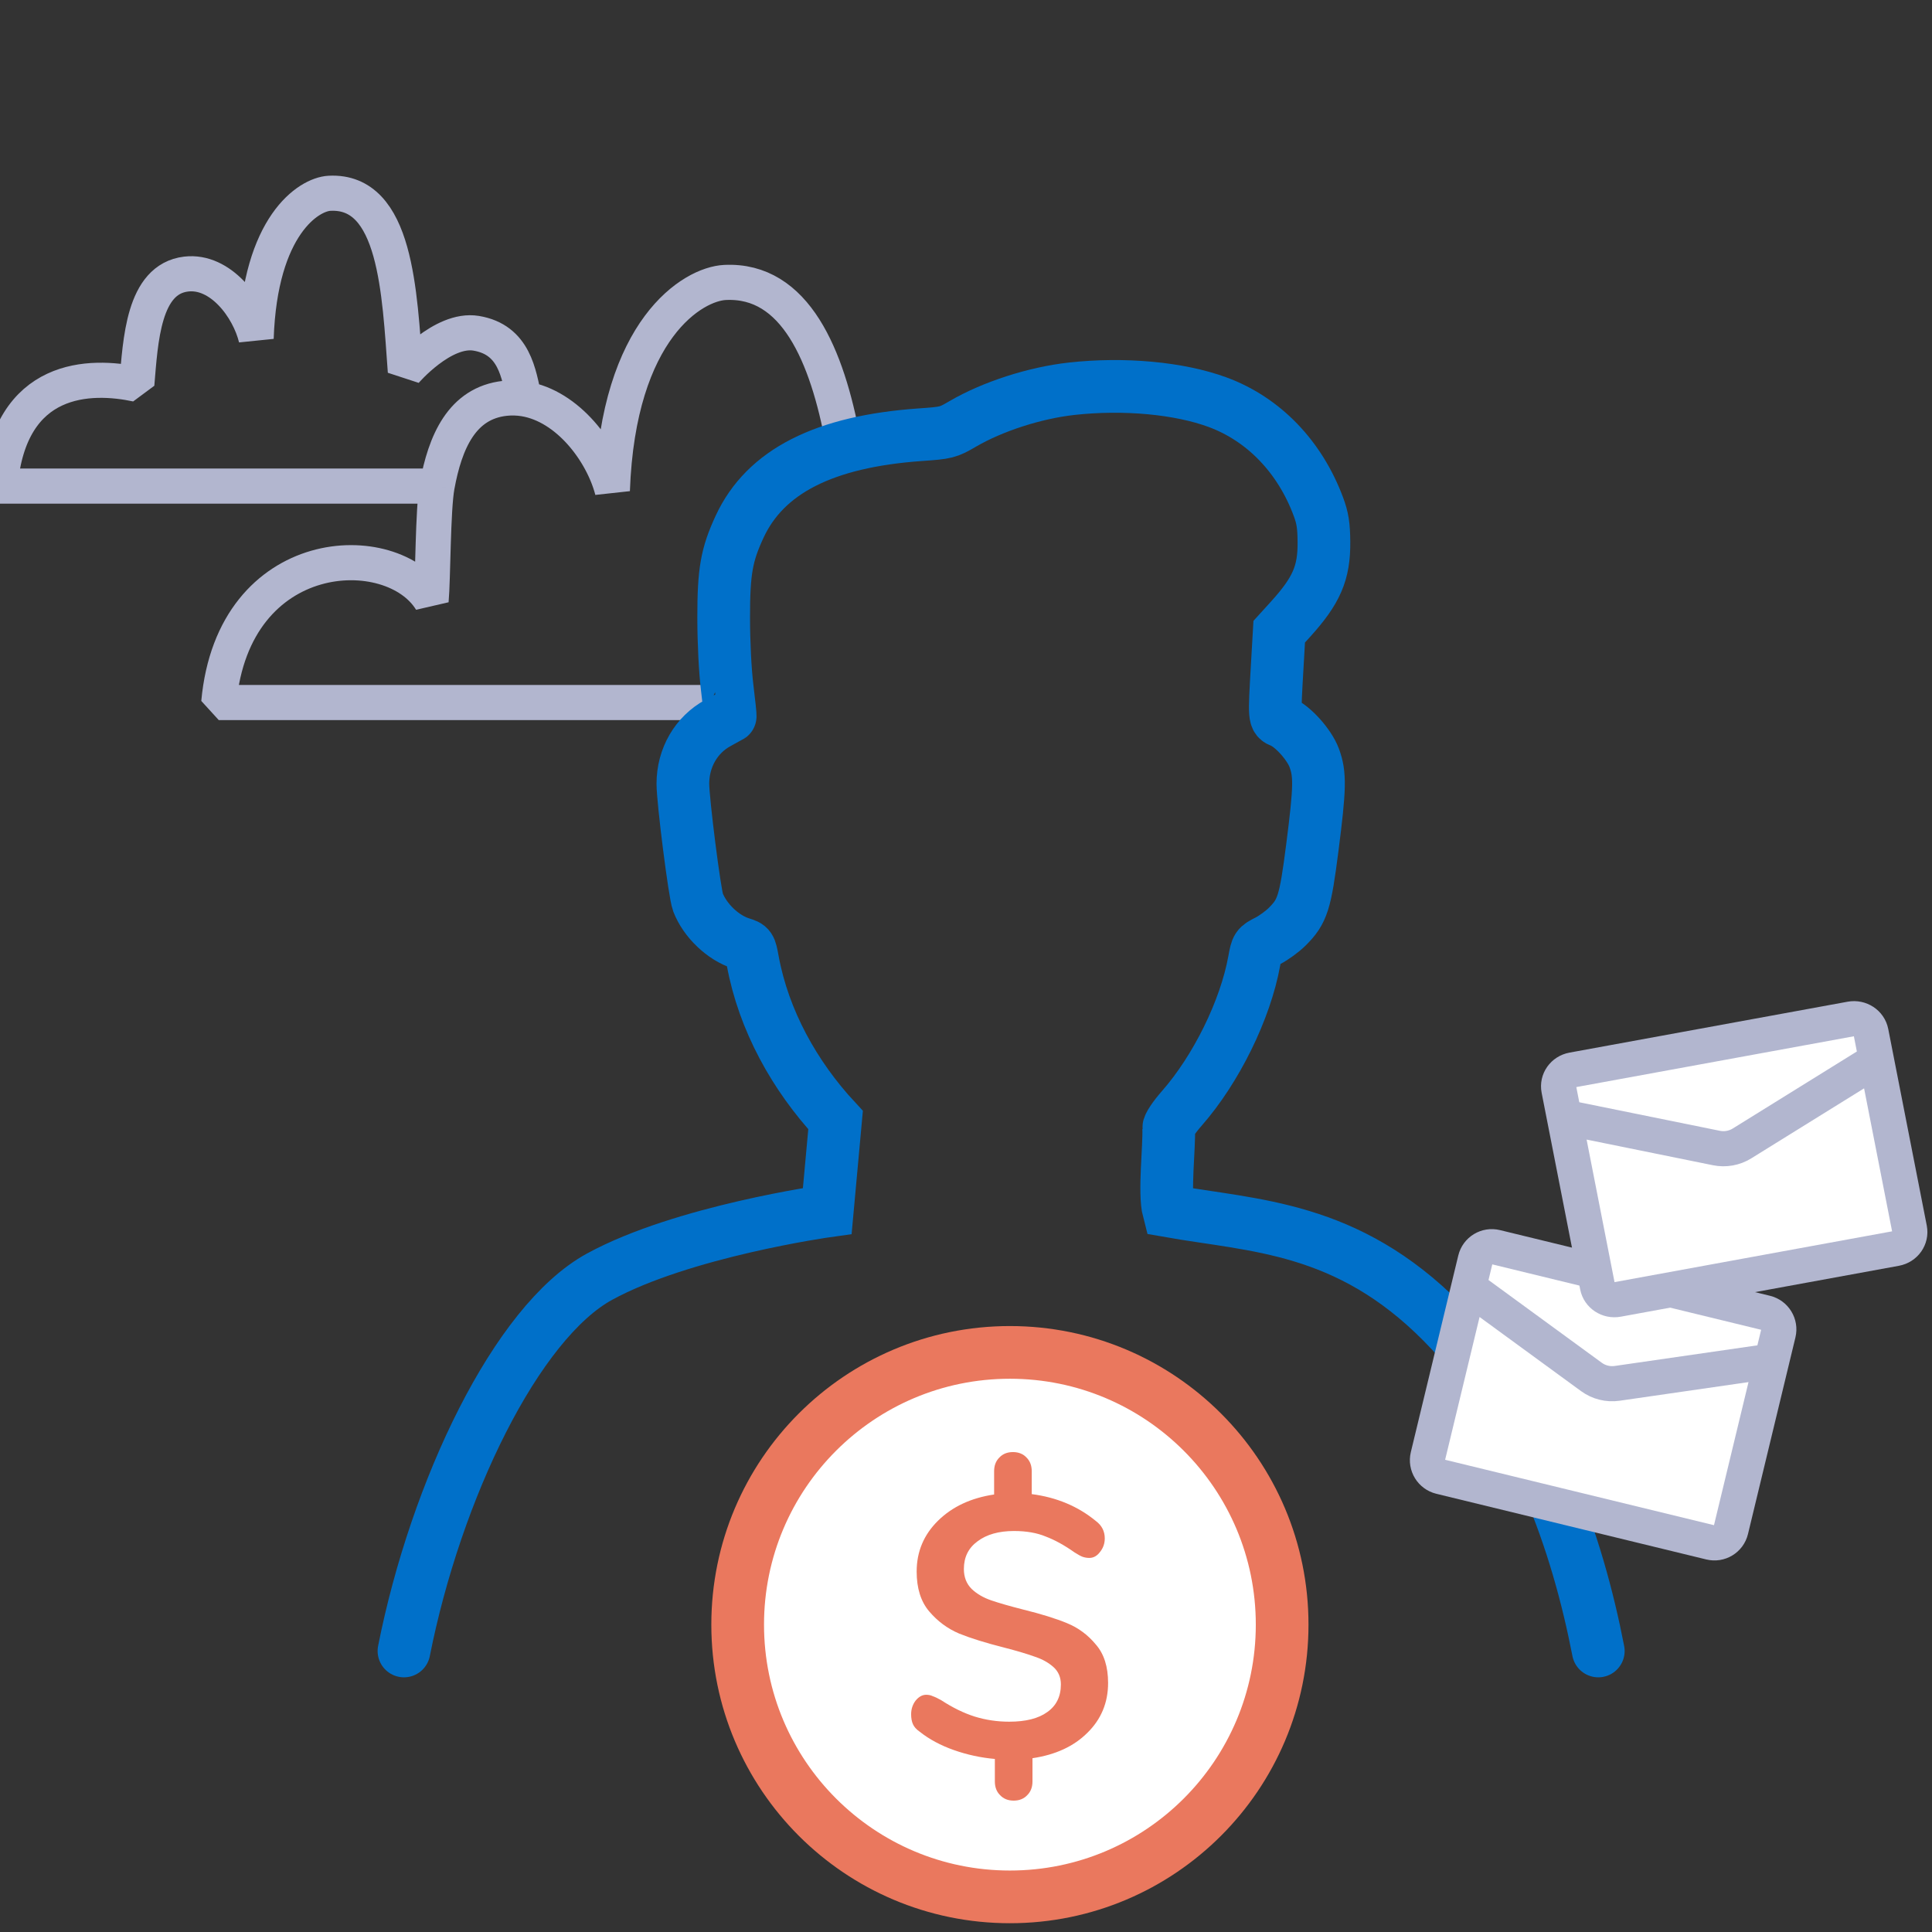 <svg xmlns="http://www.w3.org/2000/svg" width="110" height="110" viewBox="0 0 110 110" fill="none">
<rect x="0" y="0" width="110" height="110" fill="#333333" stroke="none"/>
<path d="M48 25.138C47.098 20.279 45.292 15.883 41.276 16.082C39.467 16.171 35.198 18.699 34.864 27.928C34.296 25.738 32.334 23.115 29.848 22.709M40.297 40H12.456C13.291 30.879 22.347 30.575 24.545 34.2C24.658 32.953 24.641 29.015 24.886 27.675M29.848 22.709C29.49 22.651 29.122 22.639 28.746 22.68C26.297 22.949 25.343 25.17 24.886 27.675M29.848 22.709C29.537 21.307 29.307 19.338 27.109 18.975C25.204 18.661 23.079 21.15 23.079 21.15C22.747 16.663 22.562 10.803 18.757 11.005C17.579 11.067 14.801 12.829 14.583 19.261C14.161 17.516 12.551 15.375 10.601 15.604C8.155 15.891 8.001 19.386 7.79 21.879C5.165 21.318 0.544 21.318 0 27.675H24.886" stroke="#B2B6CF" stroke-width="2" stroke-miterlimit="16" stroke-linejoin="bevel"/>
<path d="M23 94C24.819 84.829 29.393 75.28 34.137 72.688C38.88 70.096 47.101 68.948 47.101 68.948L47.574 63.772C45.246 61.263 43.478 58.097 42.855 54.693C42.708 53.89 42.698 53.875 42.201 53.719C41.166 53.394 40.139 52.414 39.737 51.367C39.553 50.886 38.88 45.592 38.88 44.621C38.88 43.147 39.642 41.829 40.88 41.161C41.246 40.964 41.558 40.793 41.573 40.783C41.589 40.772 41.512 40.036 41.403 39.148C41.285 38.187 41.204 36.571 41.203 35.161C41.202 32.528 41.367 31.589 42.113 29.983C43.573 26.841 46.925 25.136 52.394 24.751C53.895 24.646 53.972 24.626 54.812 24.136C56.516 23.142 58.919 22.366 61.012 22.134C63.991 21.803 67.143 22.094 69.331 22.902C71.948 23.869 74.007 26.005 75.065 28.85C75.305 29.496 75.371 29.918 75.379 30.854C75.395 32.621 74.961 33.622 73.467 35.268L72.833 35.966L72.723 37.873C72.546 40.944 72.543 40.909 72.974 41.089C73.614 41.356 74.544 42.391 74.826 43.151C75.172 44.082 75.157 44.838 74.721 48.245C74.317 51.402 74.163 51.889 73.293 52.758C73.016 53.035 72.513 53.401 72.176 53.573C71.568 53.882 71.561 53.893 71.412 54.709C70.908 57.495 69.247 60.874 67.285 63.109C66.842 63.614 66.534 64.079 66.54 64.233C66.583 65.302 66.268 67.913 66.54 68.948C71.412 69.808 76.686 69.808 82.112 75.28C87.395 80.608 89.828 87.963 91 94" stroke="#0070C9" stroke-width="3" stroke-linecap="round"/>
<path d="M84.001 71.716C84.126 71.199 84.648 70.882 85.168 71.009L100.538 74.748C101.057 74.875 101.377 75.396 101.252 75.913L98.55 87.11C98.425 87.627 97.903 87.944 97.384 87.817L82.014 84.078C81.495 83.951 81.175 83.43 81.299 82.913L84.001 71.716Z" fill="white"/>
<path d="M100.872 77.49L92.076 78.762C91.558 78.837 91.032 78.706 90.61 78.398L83.621 73.293M82.014 84.078L97.384 87.817C97.903 87.944 98.425 87.627 98.55 87.11L101.252 75.913C101.377 75.396 101.057 74.875 100.538 74.748L85.168 71.009C84.648 70.882 84.126 71.199 84.001 71.716L81.299 82.913C81.175 83.43 81.495 83.951 82.014 84.078Z" stroke="#B2B6CF" stroke-width="2" stroke-miterlimit="16"/>
<path d="M88.756 62.028C88.654 61.511 89.006 61.013 89.541 60.915L105.375 58.017C105.91 57.919 106.426 58.259 106.527 58.776L108.721 69.972C108.822 70.489 108.471 70.987 107.936 71.085L92.101 73.983C91.567 74.081 91.051 73.741 90.95 73.225L88.756 62.028Z" fill="white"/>
<path d="M106.836 60.353L99.182 65.103C98.748 65.372 98.229 65.465 97.729 65.364L89.065 63.605M92.101 73.983L107.936 71.085C108.471 70.987 108.822 70.489 108.721 69.972L106.527 58.776C106.426 58.259 105.91 57.919 105.375 58.017L89.541 60.915C89.006 61.013 88.654 61.511 88.756 62.028L90.95 73.225C91.051 73.741 91.567 74.081 92.101 73.983Z" stroke="#B2B6CF" stroke-width="2" stroke-miterlimit="16"/>
<circle cx="57.5" cy="92.5" r="15.5" fill="white" stroke="#EA785E" stroke-width="3" stroke-linecap="round" stroke-linejoin="round"/>
<path d="M63.09 95.821C63.09 96.941 62.698 97.886 61.914 98.656C61.144 99.426 60.101 99.909 58.785 100.105V101.428C58.785 101.75 58.687 102.009 58.491 102.205C58.295 102.415 58.036 102.52 57.714 102.52C57.392 102.52 57.133 102.415 56.937 102.205C56.741 102.009 56.643 101.75 56.643 101.428V100.147C55.845 100.077 55.068 99.909 54.312 99.643C53.556 99.377 52.905 99.027 52.359 98.593C52.177 98.467 52.051 98.327 51.981 98.173C51.911 98.019 51.876 97.83 51.876 97.606C51.876 97.312 51.96 97.053 52.128 96.829C52.31 96.605 52.513 96.493 52.737 96.493C52.877 96.493 53.003 96.521 53.115 96.577C53.241 96.619 53.402 96.696 53.598 96.808C54.242 97.228 54.872 97.536 55.488 97.732C56.118 97.928 56.776 98.026 57.462 98.026C58.4 98.026 59.121 97.844 59.625 97.48C60.143 97.116 60.402 96.591 60.402 95.905C60.402 95.499 60.262 95.17 59.982 94.918C59.702 94.666 59.352 94.47 58.932 94.33C58.512 94.176 57.924 94.001 57.168 93.805C56.118 93.539 55.264 93.273 54.606 93.007C53.948 92.727 53.381 92.307 52.905 91.747C52.429 91.187 52.191 90.431 52.191 89.479C52.191 88.345 52.597 87.379 53.409 86.581C54.221 85.783 55.285 85.286 56.601 85.09V83.767C56.601 83.445 56.699 83.186 56.895 82.99C57.091 82.78 57.35 82.675 57.672 82.675C57.994 82.675 58.253 82.78 58.449 82.99C58.645 83.186 58.743 83.445 58.743 83.767V85.069C60.157 85.251 61.375 85.762 62.397 86.602C62.733 86.854 62.901 87.183 62.901 87.589C62.901 87.883 62.81 88.142 62.628 88.366C62.46 88.59 62.257 88.702 62.019 88.702C61.893 88.702 61.767 88.681 61.641 88.639C61.529 88.597 61.375 88.513 61.179 88.387C60.605 87.981 60.059 87.68 59.541 87.484C59.037 87.274 58.435 87.169 57.735 87.169C56.867 87.169 56.174 87.365 55.656 87.757C55.138 88.135 54.879 88.66 54.879 89.332C54.879 89.794 55.026 90.172 55.32 90.466C55.614 90.746 55.985 90.963 56.433 91.117C56.881 91.271 57.49 91.446 58.26 91.642C59.282 91.894 60.115 92.153 60.759 92.419C61.403 92.685 61.949 93.091 62.397 93.637C62.859 94.169 63.09 94.897 63.09 95.821Z" fill="#EA785E"/>
</svg>